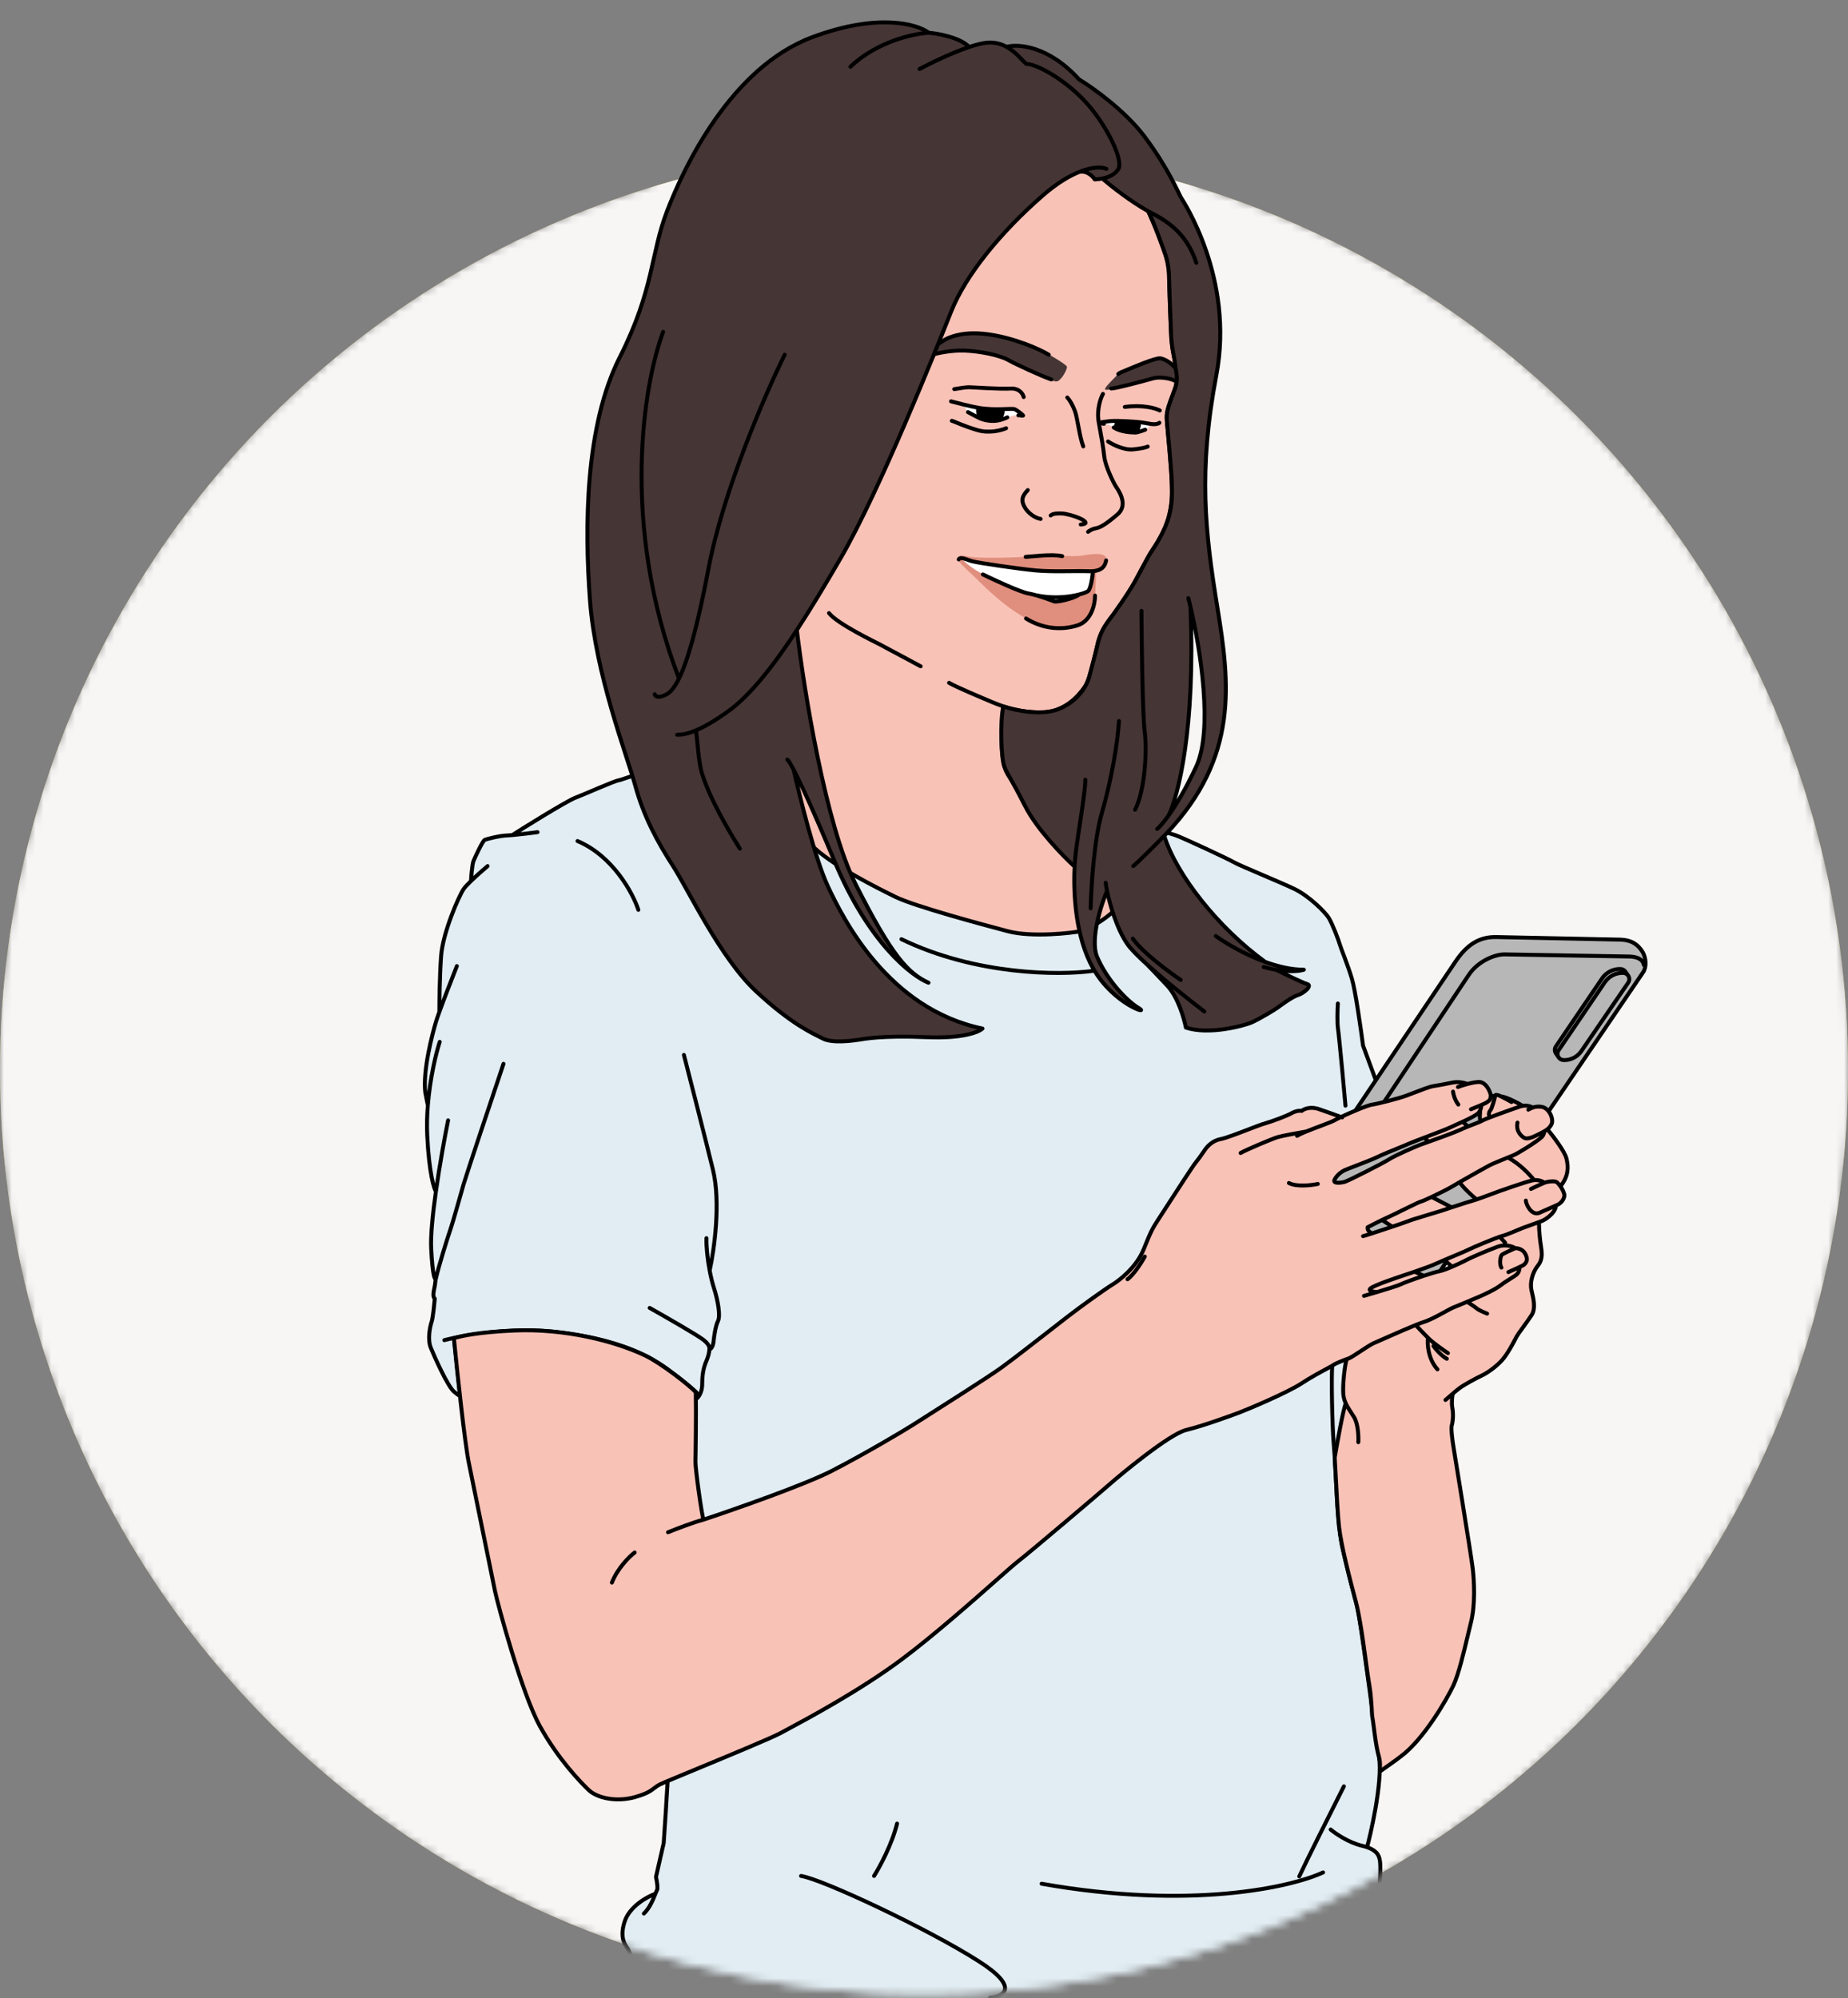 <svg width="234" height="253" viewBox="0 0 234 253" fill="none" xmlns="http://www.w3.org/2000/svg">
<rect x="0" y="0" width="234" height="253" fill="#808080" stroke="none"/>
<mask id="mask0_832_884" style="mask-type:alpha" maskUnits="userSpaceOnUse" x="0" y="0" width="234" height="253">
<path d="M234 135.5C234 200.117 181.617 252.5 117 252.5C52.383 252.5 0 200.117 0 135.5C0 82.891 34.722 38.392 82.5 23.67C86.5 7 102.5 0 117 0C133.5 0 147 7.5 151.5 23.67C199.278 38.392 234 82.891 234 135.5Z" fill="#F5CD39"/>
<path d="M234 135.5C234 200.117 181.617 252.5 117 252.5C52.383 252.5 0 200.117 0 135.5C0 82.891 34.722 38.392 82.5 23.67C86.5 7 102.5 0 117 0C133.5 0 147 7.5 151.5 23.67C199.278 38.392 234 82.891 234 135.5Z" fill="#F7F6F5"/>
</mask>
<g mask="url(#mask0_832_884)">
<circle cx="117" cy="135.5" r="117" fill="#F5CD39"/>
<circle cx="117" cy="135.5" r="117" fill="#F7F6F5"/>
<path d="M148.027 34.304C148.016 33.151 146.823 30.063 146.228 28.664L143.547 22.454C140.515 21.536 134.391 19.722 134.148 19.81C133.905 19.898 128.813 22.079 126.297 23.159L114.028 36.929L102.499 57.505L97.416 81.111L93.567 96.234L96.903 104.445C98.837 106.528 103.116 110.948 104.764 111.961C106.412 112.975 121.526 117.704 128.877 119.942L141.21 119.08L145.287 113.629L146.073 106.031C142.416 105.273 134.933 103.763 134.26 103.789C133.419 103.822 128.086 99.808 127.266 97.321C126.61 95.331 126.842 91.239 127.04 89.441C128.381 89.885 130.023 90.234 131.997 90.21C134.699 90.178 136.504 88.195 137.322 87.021C138.14 85.847 138.73 82.444 139.071 81.195C139.411 79.945 140.293 78.653 140.918 77.893C141.543 77.133 143.123 74.663 143.44 74.133C143.758 73.603 145.233 70.649 146.179 69.239C147.125 67.829 148.083 66.059 148.346 63.486C148.609 60.914 147.754 53.923 147.729 52.842C147.704 51.761 148.539 50.047 148.876 48.917C149.212 47.788 148.741 45.672 148.485 44.283C148.23 42.894 148.04 35.745 148.027 34.304Z" fill="#F9C2B7"/>
<path d="M120.173 86.468C121.175 87.04 124.136 88.276 125.676 88.926C126.091 89.101 126.545 89.278 127.04 89.441M116.579 84.371C114.946 83.498 111.61 81.713 111.327 81.56C110.973 81.369 106.008 78.988 104.971 77.634M127.04 89.441C128.381 89.885 130.023 90.234 131.997 90.21C134.699 90.178 136.504 88.195 137.322 87.021C138.14 85.847 138.73 82.444 139.071 81.195C139.411 79.945 140.293 78.653 140.918 77.893C141.543 77.133 143.123 74.663 143.44 74.133C143.758 73.603 145.233 70.649 146.179 69.239C147.125 67.829 148.083 66.059 148.346 63.486C148.609 60.914 147.754 53.923 147.729 52.842C147.704 51.761 148.539 50.047 148.876 48.917C149.212 47.788 148.741 45.672 148.485 44.283C148.23 42.894 148.04 35.745 148.027 34.304C148.016 33.151 146.823 30.063 146.228 28.664L143.547 22.454C140.515 21.536 134.391 19.722 134.148 19.81C133.905 19.898 128.813 22.079 126.297 23.159L114.028 36.929L102.499 57.505L97.416 81.111L93.567 96.234L96.903 104.445C98.837 106.528 103.116 110.948 104.764 111.961C106.412 112.975 121.526 117.704 128.877 119.942L141.21 119.08L145.287 113.629L146.073 106.031C142.416 105.273 134.933 103.763 134.26 103.789C133.419 103.822 128.086 99.808 127.266 97.321C126.61 95.331 126.842 91.239 127.04 89.441Z" stroke="black" stroke-width="0.5" stroke-linecap="round" stroke-linejoin="round"/>
<path d="M149.257 48.261L149.012 48.433C148.693 47.894 147.291 47.797 146.631 47.816L145.907 47.912L143.787 48.504C142.92 48.716 141.174 49.14 141.126 49.139C141.066 49.137 140.458 49.357 140.278 49.352C140.099 49.346 139.795 49.456 139.986 49.102C140.14 48.819 141.128 47.818 141.603 47.353C142.151 47.111 143.479 46.526 144.404 46.123C145.33 45.721 146.447 45.449 146.89 45.363C147.147 45.451 147.72 45.666 147.956 45.818C148.25 46.007 148.834 46.506 149.172 47.177C149.443 47.714 149.342 48.123 149.257 48.261Z" fill="#463535"/>
<path d="M118.794 43.616L118.274 44.86C118.921 44.661 120.669 44.289 122.491 44.396C124.312 44.502 125.995 44.929 126.609 45.129L127.557 45.52L128.325 45.904L130.688 47.061C131.399 47.344 132.857 47.924 133 47.976C133.178 48.042 133.23 48.284 133.77 48.301C134.309 48.319 135.201 46.727 135.091 46.423C134.98 46.119 132.859 44.91 132.741 44.846C132.623 44.783 130.969 43.949 129.069 43.287C127.17 42.626 125.141 42.26 123.102 42.194C121.471 42.142 120.002 42.775 119.471 43.098L118.794 43.616Z" fill="#463535"/>
<path d="M139.545 53.469C139.729 53.355 140.209 53.371 140.81 53.33C142.371 53.32 143.626 53.481 145.541 53.663C145.714 53.908 145.151 54.611 144.607 54.713L144.006 54.754C143.138 54.966 141.243 54.266 141.201 54.243C140.729 53.988 140.379 53.676 139.779 53.657C139.599 53.651 139.203 53.682 139.545 53.469Z" fill="white"/>
<path d="M127.955 51.775C126.152 51.837 124.589 51.907 122.148 51.288C122.127 51.947 122.953 52.394 123.543 52.713C124.841 53.415 125.864 53.318 126.529 53.169C128.646 52.698 128.052 52.498 128.949 52.587C129.131 52.533 129.556 52.667 129.431 52.543C128.617 51.736 128.496 51.756 127.955 51.775Z" fill="white"/>
<path d="M123.546 71.201C123.763 71.208 124.74 71.419 125.279 71.437C131.125 72.586 136.177 72.269 138.396 72.34C138.262 72.756 138.144 74.553 137.713 74.9C137.394 75.053 136.957 75.2 136.439 75.321C136.187 75.691 134.625 76.198 133.649 76.209C132.635 75.996 132.411 75.509 130.585 75.21C128.295 74.716 124.739 72.818 124.695 72.799C123.511 72.281 121.809 71.085 121.701 70.722C121.65 70.549 123.246 71.192 123.546 71.201Z" fill="white"/>
<path fill-rule="evenodd" clip-rule="evenodd" d="M138.561 76.547C138.019 78.451 136.835 79.793 133.603 79.509C130.159 79.206 126.645 76.283 123.659 73.306C123.307 72.954 122.964 72.636 122.655 72.349C122.004 71.744 121.505 71.281 121.394 70.952C121.303 70.669 121.395 70.171 122.491 70.447C123.86 70.791 129.51 70.553 129.872 70.505C129.896 70.501 129.929 70.497 129.972 70.491C130.575 70.407 132.962 70.076 134.021 70.278C135.154 70.495 136.537 70.42 136.899 70.371C136.935 70.366 136.997 70.356 137.081 70.341C137.838 70.208 140.316 69.772 140.062 70.954C139.836 72.003 139.178 72.286 138.878 72.296C138.781 72.503 138.758 73.208 138.732 74.04C138.705 74.872 138.674 75.831 138.561 76.547ZM137.963 74.607C138.054 74.411 138.375 73 138.396 72.34C137.457 72.31 135.542 72.26 135.396 72.303C135.251 72.347 132.815 72.32 131.615 72.302L128.624 71.965L123.369 71.135L121.943 70.669L121.759 70.783C123.274 72.213 124.922 73.226 130.023 75.132C130.932 75.303 132.32 75.744 133.147 76.007C133.324 76.064 133.476 76.112 133.591 76.147C134.422 76.26 136.127 75.689 136.377 75.397C137.588 75.076 137.918 74.704 137.963 74.607Z" fill="#E08E7D"/>
<path d="M143.79 54.747C142.923 54.959 141.361 54.33 141.319 54.307C141.207 54.063 141.226 53.464 141.352 53.288C141.951 53.307 143.509 53.417 144.226 53.501C144.276 53.802 144.139 54.338 144.013 54.514L143.79 54.747Z" fill="black"/>
<path d="M126.934 51.802C126.272 51.841 124.893 51.796 123.937 51.645C123.806 52.001 123.85 52.483 124.017 52.908C124.847 53.235 125.864 53.318 126.529 53.17C126.779 52.877 126.978 52.284 126.934 51.802Z" fill="black"/>
<path d="M140.703 49.194C141.243 49.211 144.816 48.246 145.967 47.923C147.118 47.6 148.843 48.076 148.953 48.38C149.063 48.683 149.744 48.045 149.002 46.88C148.259 45.716 147.129 45.379 146.889 45.372C146.18 45.349 143.734 46.41 142.64 46.855C142.046 47.096 141.687 47.245 141.603 47.362M133.117 48.049C131.89 47.629 128.57 46.101 127.674 45.592C126.554 44.956 123.989 44.453 122.07 44.391C120.535 44.341 118.86 44.687 118.214 44.867M132.798 44.917C131.601 44.178 128.366 42.77 125.078 42.327C122.15 41.932 120.568 42.602 120.02 42.824C119.582 43.002 118.592 43.678 118.241 44.027" stroke="black" stroke-width="0.5" stroke-linecap="round" stroke-linejoin="round"/>
<path d="M146.807 53.533C146.703 53.65 146.341 53.779 145.661 53.676C145.343 53.629 144.817 53.508 144.189 53.449M145.011 54.411C145.011 54.411 144.093 54.77 143.765 54.769M141.025 54.127C141.116 54.19 141.214 54.247 141.32 54.299M120.423 50.821C121.177 51.025 122.947 51.479 123.997 51.657C125.005 51.827 126.086 51.83 126.934 51.808M128.949 52.597C128.99 52.578 129.107 52.554 129.249 52.606C129.391 52.659 129.488 52.634 129.549 52.616C129.493 52.494 128.673 51.867 128.435 51.8C128.266 51.752 127.693 51.789 126.934 51.808M127.552 52.847C127.348 52.96 126.715 53.197 126.287 53.26M122.571 52.187C122.571 52.187 123.905 52.909 124.082 52.98M139.779 53.666C139.539 53.659 139.304 53.499 139.425 53.475C139.647 53.432 140.272 53.359 140.51 53.33C140.683 53.309 141.175 53.288 141.545 53.299M146.857 51.974C146.326 51.697 144.696 51.22 142.429 51.531M129.624 50.277C129.537 49.894 129.085 49.144 127.978 49.204C126.595 49.279 123.121 49.047 122.701 49.034C122.366 49.023 121.316 49.189 120.833 49.273M140.307 55.904C140.875 56.283 142.3 57.013 143.456 56.906C144.612 56.799 145.186 56.622 145.329 56.546M127.396 54.227C126.807 54.488 125.261 54.903 123.787 54.471C121.943 53.931 120.999 53.42 120.523 53.285M141.32 54.299C141.246 54.096 141.343 53.597 141.545 53.299M141.32 54.299C142.04 54.654 143.058 54.765 143.765 54.769M141.545 53.299C142.326 53.322 143.259 53.362 144.189 53.449M143.765 54.769C143.951 54.591 144.315 54.03 144.189 53.449M126.287 53.26C126.653 53.063 127.058 52.434 126.934 51.808M126.287 53.26C125.69 53.347 124.917 53.317 124.082 52.98M124.082 52.98C124.002 52.817 123.759 52.177 123.878 51.653" stroke="black" stroke-width="0.5" stroke-linecap="round" stroke-linejoin="round"/>
<path d="M139.661 49.881C139.363 50.411 138.84 51.871 139.125 53.465C139.481 55.457 139.686 56.544 139.825 57.809C139.964 59.074 141.036 61.21 141.322 61.639C141.608 62.069 142.929 63.912 141.51 65.127C140.09 66.341 139.355 66.798 138.751 66.898C138.269 66.979 137.9 67.231 137.776 67.347M136.846 66.417C137.208 66.368 137.749 66.326 137.281 65.951C136.671 65.462 134.97 65.036 134.49 65.02C134.01 65.005 133.351 64.984 133.041 65.274M131.767 65.713C130.991 65.568 130.182 64.953 129.772 64.268C129.26 63.411 129.399 62.815 130.144 62.059M137.165 56.523C136.666 55.246 136.441 52.922 136.109 52.047C135.833 51.318 135.492 50.707 135.144 50.335M140.061 70.963C139.914 71.798 139.423 72.245 138.396 72.322M121.397 70.841C121.59 70.427 122.356 70.871 123.13 71.076C123.904 71.281 129.101 72.049 131.196 72.237C133.291 72.425 136.057 72.274 137.856 72.332C138.053 72.338 138.233 72.334 138.396 72.322M124.457 72.74C125.954 73.469 129.199 74.97 130.202 75.146C130.299 75.163 130.399 75.183 130.5 75.205M136.558 75.351C135.883 75.81 133.827 76.284 133.471 76.152C133.142 76.031 131.705 75.465 130.5 75.205M138.656 75.419C138.664 76.44 138.229 78.623 136.434 79.189C134.19 79.897 131.861 79.522 129.919 78.319M134.496 70.423C133.184 70.14 130.929 70.452 129.871 70.514M138.396 72.322C138.333 73.049 138.12 74.573 137.774 74.85C137.343 75.197 134.009 76.208 130.5 75.205" stroke="black" stroke-width="0.5" stroke-linecap="round" stroke-linejoin="round"/>
<path d="M174.249 136.893L172.593 132.397C172.304 130.187 171.618 125.403 171.185 123.948C170.644 122.13 169.752 120 169.645 119.577C169.539 119.153 168.709 116.965 168.253 116.23C167.796 115.495 165.761 113.449 163.87 112.548C161.978 111.646 157.001 109.625 156.235 109.18C155.469 108.735 149.792 106.091 148.842 105.76C147.893 105.429 139.742 103.185 137.171 102.862C135.114 102.604 133.976 103.279 133.664 103.65C135.473 104.028 139.418 105.024 140.732 105.979C142.374 107.172 143.674 111.536 142.341 113.774C141.008 116.012 137.772 117.708 136.805 117.917C135.838 118.126 130.716 118.741 127.621 117.921C124.526 117.101 115.838 114.779 113.356 113.559C110.874 112.338 105.795 109.773 103.228 107.47C100.661 105.166 96.947 101.204 95.663 100.083C94.379 98.961 91.427 97.425 88.023 96.895C84.618 96.365 78.839 98.759 78.357 98.804C77.875 98.848 73.856 100.64 72.823 101.027C71.79 101.413 65.91 105.059 64.867 105.746C64.601 105.769 64.372 105.786 64.206 105.791C63.244 105.82 61.61 106.247 61.366 106.359C61.122 106.471 60.155 108.541 59.96 109.015C59.764 109.489 59.644 111.381 59.638 111.561C59.223 111.963 58.873 112.331 58.705 112.576C58.138 113.398 56.062 118.064 55.847 121.128C55.669 123.667 55.632 126.894 55.632 128.135C55.452 128.634 55.308 129.052 55.223 129.331C54.753 130.876 53.522 135.519 53.851 138.35L54.173 139.966C54.075 141.204 54.037 142.489 54.097 143.761C54.324 148.618 54.984 150.603 55.196 150.87C54.795 153.713 54.516 156.431 54.596 158.063C54.769 161.622 55.081 162.12 55.187 161.923C55.145 162.116 55.121 162.26 55.118 162.341C55.097 163.001 54.642 164.067 55.05 164.44C54.985 165.218 54.815 166.894 54.656 167.369C54.456 167.962 54.104 169.572 54.549 170.667C54.994 171.761 56.673 175.537 57.491 176.224C58.146 176.773 58.273 176.789 58.255 176.729L57.484 169.418C60.314 168.826 65.429 168.127 70.221 168.651C77.219 169.417 81.544 171.177 84.534 173.375C86.528 174.84 87.676 175.842 88.103 176.242L87.951 177.267C87.206 181.724 85.771 191.242 85.981 193.65C86.192 196.058 84.645 225.141 84.039 233.385L83.06 237.675C83.165 238.139 83.338 239.125 83.186 239.36C83.139 239.432 83.076 239.59 82.992 239.801C81.96 240.159 79.723 241.4 79.097 243.31C78.298 245.745 79.472 246.563 79.58 246.927C79.661 247.197 80.774 249.357 81.457 250.649C81.342 250.946 81.08 251.79 80.952 252.794C80.791 254.049 80.211 255.291 80.006 256.065C79.801 256.838 81.043 257.419 82.12 257.513C83.197 257.608 88.068 257.345 92.076 255.914C95.282 254.769 98.541 253.985 99.769 253.737C100.155 253.792 100.536 253.852 100.904 253.918C103.768 254.43 107.613 259.056 111.747 259.31C115.88 259.563 119.165 260.089 119.762 260.169C120.36 260.248 124.911 260.575 127.877 259.83C130.842 259.086 147.723 256.809 150.069 256.645C153.068 256.434 155.302 254.297 158.328 254.399C158.814 256.091 160.712 255.438 162.483 257.08C164.426 258.88 166.465 257.709 168.964 257.789C170.463 257.838 170.683 256.179 170.604 255.686C171.395 254.964 172.645 253.824 172.823 253.657C173.07 253.425 173.677 251.344 173.693 250.864C173.708 250.384 173.763 248.705 172.794 247.113C172.018 245.84 170.674 244.47 170.11 243.951C170.177 243.914 170.246 243.881 170.318 243.852C171.716 243.297 173.662 242.52 174.26 240.738C174.857 238.957 174.83 236.075 174.726 235.591C174.634 235.164 174.552 234.41 173.1 233.904C173.438 232.719 175.13 225.687 174.61 222.453C173.96 218.41 172.291 205.018 171.807 203.262C171.324 201.506 170.152 196.906 169.894 195.577C169.637 194.248 169.366 191.478 169.26 189.194C169.182 187.527 169.103 185.924 168.998 184.383L172.982 176.168C173.687 168.568 175.114 153.248 175.177 152.769C175.241 152.291 174.585 141.986 174.249 136.893Z" fill="#E1EDF3"/>
<path d="M64.867 105.746C65.91 105.059 71.79 101.413 72.823 101.027C73.856 100.64 77.875 98.848 78.357 98.804C78.839 98.759 84.618 96.365 88.023 96.895C91.427 97.425 94.379 98.961 95.663 100.083C96.947 101.204 100.661 105.166 103.228 107.47C105.795 109.773 110.874 112.338 113.356 113.559C115.838 114.779 124.526 117.101 127.621 117.921C130.716 118.741 135.838 118.126 136.805 117.917C137.772 117.708 141.008 116.012 142.341 113.774C143.674 111.536 142.374 107.172 140.732 105.979C139.418 105.024 135.473 104.028 133.664 103.65C133.976 103.279 135.114 102.604 137.171 102.862C139.742 103.185 147.893 105.429 148.842 105.76C149.792 106.091 155.469 108.735 156.235 109.18C157.001 109.625 161.978 111.646 163.87 112.548C165.761 113.449 167.796 115.495 168.253 116.23C168.709 116.965 169.539 119.153 169.645 119.577C169.752 120 170.644 122.13 171.185 123.948C171.618 125.403 172.304 130.187 172.593 132.397L174.249 136.893C174.585 141.986 175.241 152.291 175.177 152.769C175.114 153.248 173.687 168.568 172.982 176.168L168.998 184.383M64.867 105.746C65.837 105.66 67.304 105.476 68.061 105.375M64.867 105.746C64.601 105.769 64.372 105.786 64.206 105.791C63.244 105.82 61.61 106.247 61.366 106.359C61.122 106.471 60.155 108.541 59.96 109.015C59.764 109.489 59.644 111.381 59.638 111.561M59.638 111.561C60.337 110.882 61.223 110.108 61.739 109.673M59.638 111.561C59.223 111.963 58.873 112.331 58.705 112.576C58.138 113.398 56.062 118.064 55.847 121.128C55.67 123.667 55.632 126.894 55.632 128.135M55.632 128.135C56.249 126.421 57.293 123.74 57.849 122.333M55.632 128.135C55.452 128.634 55.308 129.052 55.223 129.331C54.753 130.876 53.522 135.519 53.851 138.35L54.173 139.966M55.679 131.927C55.22 133.345 54.452 136.471 54.173 139.966M55.196 150.87C54.984 150.603 54.324 148.618 54.097 143.761C54.037 142.489 54.075 141.204 54.173 139.966M55.196 150.87C55.669 147.514 56.313 143.985 56.739 141.865M55.196 150.87C54.795 153.713 54.516 156.431 54.596 158.063C54.769 161.622 55.081 162.12 55.187 161.923M55.187 161.923C55.486 160.552 56.664 156.729 57.012 155.74C57.408 154.612 58.227 151.577 58.699 149.972C59.076 148.687 62.225 139.261 63.753 134.708M55.187 161.923C55.145 162.116 55.121 162.26 55.118 162.341C55.097 163.001 54.642 164.067 55.05 164.44C54.985 165.218 54.815 166.894 54.656 167.369C54.456 167.962 54.104 169.572 54.549 170.667C54.994 171.761 56.673 175.537 57.491 176.224C58.146 176.773 58.273 176.789 58.255 176.729L57.484 169.418M56.261 169.701C56.596 169.614 57.008 169.517 57.484 169.418M88.274 176.548C88.276 176.488 88.317 176.442 88.103 176.242M88.103 176.242C87.676 175.842 86.528 174.84 84.534 173.375C81.544 171.177 77.219 169.417 70.221 168.651C65.429 168.127 60.314 168.826 57.484 169.418M88.103 176.242L87.951 177.267M87.951 177.267C88.275 177.137 88.922 176.542 88.918 175.197C88.912 173.516 89.299 172.688 89.494 172.214C89.657 171.819 89.826 171.256 89.813 170.904M87.951 177.267C87.206 181.724 85.771 191.242 85.981 193.65C86.192 196.058 84.645 225.141 84.039 233.385L83.06 237.675C83.165 238.139 83.338 239.125 83.186 239.36C83.139 239.432 83.076 239.59 82.992 239.801M82.264 165.618C84.229 166.722 88.347 169.08 89.096 169.68C90.032 170.431 89.812 170.844 89.813 170.904M89.813 170.904C90.019 170.842 90.281 170.523 90.349 169.901C90.434 169.123 90.593 167.928 90.914 167.278C91.235 166.628 90.935 164.758 90.39 163.059C90.194 162.45 90.011 161.688 89.86 160.883M89.452 156.786C89.417 157.863 89.588 159.441 89.86 160.883M89.86 160.883C90.421 158.359 91.29 152.272 90.272 148.109C89.254 143.947 87.399 136.692 86.599 133.585M80.829 115.211C80.142 113.108 77.64 108.421 73.127 106.498M81.53 242.308C82.278 241.607 82.732 240.452 82.992 239.801M82.992 239.801C81.96 240.159 79.723 241.4 79.097 243.31C78.298 245.745 79.472 246.563 79.58 246.927C79.661 247.197 80.774 249.357 81.457 250.649M163.451 252.034C164.78 252.115 166.093 251.93 167.06 251.79M163.451 252.034C164.082 252.315 165.735 253.056 167.296 253.779C168.858 254.502 167.742 254.234 166.989 254.009M163.451 252.034C161.506 251.916 160.814 254.483 158.328 254.399M168.325 251.651C168.062 251.643 167.619 251.709 167.06 251.79M158.328 254.399C158.814 256.091 160.712 255.438 162.483 257.08C164.426 258.88 166.465 257.709 168.964 257.789C170.463 257.838 170.683 256.179 170.604 255.686M158.328 254.399C155.302 254.297 153.068 256.434 150.069 256.645C147.723 256.809 130.842 259.086 127.877 259.83C124.911 260.575 120.36 260.248 119.762 260.169C119.165 260.089 115.88 259.563 111.747 259.31C107.613 259.056 103.768 254.43 100.904 253.918C100.536 253.852 100.155 253.792 99.769 253.737M170.349 255.918C170.426 255.848 170.512 255.77 170.604 255.686M170.11 243.951C170.674 244.47 172.018 245.84 172.794 247.113C173.763 248.705 173.708 250.384 173.693 250.864C173.677 251.344 173.07 253.425 172.823 253.657C172.645 253.824 171.395 254.964 170.604 255.686M170.11 243.951C169.148 244.492 168.789 245.89 168.73 246.562M170.11 243.951C170.177 243.914 170.246 243.881 170.318 243.852C171.716 243.297 173.662 242.52 174.26 240.738C174.857 238.957 174.83 236.075 174.726 235.591C174.634 235.164 174.552 234.41 173.1 233.904M168.49 231.668C169.113 232.188 170.777 233.327 172.445 233.717C172.69 233.774 172.907 233.837 173.1 233.904M173.1 233.904C173.438 232.719 175.13 225.687 174.61 222.453C173.96 218.41 172.291 205.018 171.807 203.262C171.324 201.506 170.152 196.906 169.894 195.577C169.637 194.248 169.366 191.478 169.26 189.194C169.182 187.527 169.103 185.924 168.998 184.383M168.703 172.969C168.55 173.985 168.695 180.652 168.869 182.699C168.916 183.252 168.959 183.813 168.998 184.383M169.404 127.072C169.36 127.811 169.302 129.482 169.421 130.254C169.57 131.22 170.371 139.889 170.367 140.009M138.323 122.948C134.203 123.516 123.599 123.506 114.143 118.927M170.167 226.2C168.628 229.252 165.343 235.804 164.517 237.603M167.534 237.1C163.512 238.971 150.753 241.876 131.893 238.531M167.06 251.79C167.96 252.439 169.556 254.056 168.747 255.326M99.769 253.737C97.152 253.365 94.273 253.247 93.118 253.366C92.058 253.476 90.086 253.089 89.232 252.881C89.091 252.936 88.759 253.046 88.567 253.04C88.327 253.032 85.259 253.233 84.18 253.198C83.101 253.163 82.236 252.055 81.952 251.566C81.879 251.44 81.694 251.096 81.457 250.649M99.769 253.737C98.541 253.985 95.282 254.769 92.076 255.914C88.068 257.345 83.197 257.608 82.12 257.513C81.043 257.419 79.801 256.838 80.006 256.065C80.211 255.291 80.791 254.049 80.952 252.794C81.08 251.79 81.342 250.946 81.457 250.649M110.676 237.546C111.372 236.448 112.929 233.585 113.591 230.917M125.365 252.966C127.07 252.821 129.175 251.697 123.953 248.359C117.425 244.186 104.061 237.933 101.432 237.548" stroke="black" stroke-width="0.5" stroke-linecap="round" stroke-linejoin="round"/>
<path d="M120.428 39.476C122.258 34.853 126.695 29.414 132.007 24.784C133.819 23.203 135.389 22.278 136.666 21.768C137.632 21.572 138.369 22.318 138.616 22.716C138.889 22.705 139.226 22.677 139.58 22.609C140.317 22.466 141.13 22.146 141.599 21.431C142.293 20.373 140.27 16.106 137.723 13.203C135.175 10.3 131.463 8.139 129.964 8.091C129.475 7.728 128.687 6.612 127.453 5.933C126.765 5.554 125.939 5.311 124.949 5.408C124.338 5.467 123.563 5.669 122.721 5.952C121.607 4.764 118.843 4.25 117.606 4.15C116.161 3.043 111.193 1.602 102.882 4.696C92.493 8.562 86.561 21.276 84.464 26.731C82.367 32.186 82.823 36.642 78.463 45.265C74.104 53.888 73.993 66.61 74.709 76.057C75.424 85.504 79.363 95.535 80.436 99.472C81.51 103.408 83.266 106.646 85.21 109.65C87.154 112.654 91.196 121.308 95.742 125.536C100.287 129.765 102.953 130.871 104.193 131.511C105.433 132.152 108.086 131.757 108.75 131.658C109.413 131.56 111.649 131.092 117.344 131.335C121.9 131.53 123.948 130.688 124.402 130.243C112.477 127.757 106.781 116.409 104.816 112.203C103.244 108.839 101.283 100.985 100.499 97.478C101.358 99.116 102.963 102.558 105.696 109.11C109.959 119.332 115.386 123.589 117.566 124.44C114.965 123.215 112.99 121.171 108.307 111.896C104.561 104.476 101.809 87.396 100.901 79.783C102.734 76.984 104.589 73.874 106.456 70.659C111.35 62.233 118.598 44.099 120.428 39.476Z" fill="#463535"/>
<path fill-rule="evenodd" clip-rule="evenodd" d="M137.723 13.203C135.175 10.3 131.463 8.139 129.964 8.091C129.475 7.728 128.687 6.612 127.453 5.933C128.906 5.531 132.775 5.792 136.624 10.046C138.37 11.103 142.474 14.028 144.914 17.277C147.964 21.337 149.299 24.621 149.527 24.989C149.756 25.356 156.34 35.233 154.024 47.463C151.709 59.694 152.601 67.406 154.154 76.94C155.707 86.474 156.904 95.876 147.647 105.602C147.576 105.675 147.499 105.753 147.419 105.835C148.979 110.807 154.25 117.484 160.209 121.806C161.817 122.389 163.517 122.796 165.099 122.792C164.64 122.95 163.41 123.114 161.617 122.813C162.681 123.343 164.95 124.444 165.521 124.606C166.235 124.81 165.063 125.792 164.335 126.009C163.608 126.225 162.072 127.375 161.763 127.606L161.763 127.606C161.455 127.837 159.374 129.09 158.461 129.481C157.548 129.871 153.066 131.107 150.157 130.113C149.935 128.946 149.153 126.251 147.807 124.815C146.461 123.379 145.543 122.429 145.252 122.14C144.118 121.11 143.195 120.184 142.755 119.55C141.414 117.621 140.539 114.576 140.176 112.804C139.506 114.343 137.985 118.928 138.921 121.167C140.091 123.966 142.584 126.688 144.174 127.639C145.764 128.591 141.006 127.237 138.395 122.591C136.216 118.715 135.885 113.269 136.068 109.73C134.604 108.402 131.303 105.015 129.812 102.085C127.95 98.424 127.542 98.05 127.155 97.017C126.768 95.984 126.613 91.478 127.039 89.451C128.404 89.915 131.682 90.645 133.869 89.851C136.602 88.859 137.695 86.613 137.902 85.779C138.109 84.946 138.857 82.209 138.929 81.851C139 81.493 139.287 80.062 140.165 78.889C141.043 77.717 142.803 75.253 143.695 73.661C144.587 72.069 145.295 70.591 145.736 69.945C146.177 69.299 147.566 67.183 148.047 65.278C148.529 63.373 148.395 61.928 148.37 60.846C148.345 59.765 147.811 53.986 147.767 53.504C147.722 53.022 147.684 52.361 147.951 51.529C148.218 50.697 148.676 49.511 148.807 49.156C148.939 48.8 149.08 48.144 148.984 47.42C148.887 46.697 148.691 45.31 148.587 44.827C148.483 44.343 148.336 43.318 148.297 42.656C148.258 41.995 148.007 34.904 148.013 34.724C148.018 34.544 147.883 33.159 147.608 32.37C147.334 31.581 146.068 28.032 145.389 26.75C143.109 25.485 140.609 23.501 139.58 22.609C140.317 22.466 141.13 22.146 141.599 21.431C142.293 20.373 140.27 16.106 137.723 13.203ZM147.967 103.271C148.886 101.989 150.109 99.979 151.463 97.081C153.629 92.445 152.018 82.267 150.738 76.829C151.397 92.217 149.165 100.869 147.967 103.271Z" fill="#463535"/>
<path d="M140.1 21.383C139.568 21.148 138.382 21.082 136.666 21.768M85.746 93.04C85.929 93.01 86.594 93.127 88.104 92.493M100.901 79.783C102.734 76.984 104.589 73.874 106.456 70.659C111.35 62.233 118.598 44.099 120.428 39.476C122.258 34.853 126.695 29.414 132.007 24.784C133.819 23.203 135.389 22.278 136.666 21.768M100.901 79.783C97.93 84.321 95.017 88.042 92.204 90.067C90.417 91.355 89.083 92.082 88.104 92.493M100.901 79.783C101.809 87.396 104.561 104.476 108.307 111.896C112.99 121.171 114.965 123.215 117.566 124.44C115.386 123.589 109.959 119.332 105.696 109.11C102.963 102.558 101.358 99.116 100.499 97.478M99.69 96.191C99.771 96.208 100.018 96.561 100.499 97.478M100.499 97.478C101.283 100.985 103.244 108.839 104.816 112.203C106.781 116.409 112.477 127.757 124.402 130.243C123.948 130.688 121.9 131.53 117.344 131.335C111.649 131.092 109.413 131.56 108.75 131.658C108.086 131.757 105.433 132.152 104.193 131.511C102.953 130.871 100.287 129.765 95.742 125.536C91.196 121.308 87.154 112.654 85.21 109.65C83.266 106.646 81.51 103.408 80.436 99.472C79.363 95.535 75.424 85.504 74.709 76.057C73.993 66.61 74.104 53.888 78.463 45.265C82.823 36.642 82.367 32.186 84.464 26.731C86.561 21.276 92.493 8.562 102.882 4.696C111.193 1.602 116.161 3.043 117.606 4.15M117.606 4.15C118.843 4.25 121.607 4.764 122.721 5.952M117.606 4.15C115.702 4.249 111.052 5.247 107.683 8.452M122.721 5.952C120.506 6.695 117.824 7.997 116.438 8.735M122.721 5.952C123.563 5.669 124.338 5.467 124.949 5.408C125.939 5.311 126.765 5.554 127.453 5.933M127.453 5.933C128.687 6.612 129.475 7.728 129.964 8.091C131.463 8.139 135.175 10.3 137.723 13.203C140.27 16.106 142.293 20.373 141.599 21.431C141.13 22.146 140.317 22.466 139.58 22.609M127.453 5.933C128.906 5.531 132.775 5.792 136.624 10.046C138.37 11.103 142.474 14.028 144.914 17.277C147.964 21.337 149.299 24.621 149.527 24.989C149.756 25.356 156.34 35.233 154.024 47.463C151.709 59.694 152.601 67.406 154.154 76.94C155.707 86.474 156.904 95.876 147.647 105.602C147.576 105.675 147.499 105.753 147.419 105.835M143.494 109.67C144.093 109.194 146.232 107.046 147.419 105.835M147.419 105.835C148.979 110.807 154.25 117.484 160.209 121.806M160.209 121.806C157.571 120.849 155.179 119.416 153.952 118.531M160.209 121.806C161.817 122.389 163.517 122.796 165.099 122.792C164.64 122.95 163.41 123.114 161.617 122.813M160.008 122.448C160.585 122.612 161.122 122.73 161.617 122.813M161.617 122.813C162.681 123.343 164.95 124.444 165.521 124.606C166.235 124.81 165.063 125.792 164.335 126.009C163.608 126.225 162.072 127.375 161.763 127.606M161.763 127.606C161.455 127.837 159.374 129.09 158.461 129.481C157.548 129.871 153.066 131.107 150.157 130.113C149.935 128.946 149.153 126.251 147.807 124.815C146.461 123.379 145.543 122.429 145.252 122.14M161.763 127.606L161.763 127.606M161.763 127.606L161.763 127.606M145.252 122.14C147.544 124.218 150.701 126.718 152.503 128.088M145.252 122.14C144.118 121.11 143.195 120.184 142.755 119.55C141.414 117.621 140.539 114.576 140.176 112.804M140.004 111.778C140.031 112.024 140.089 112.377 140.176 112.804M140.176 112.804C139.506 114.343 137.985 118.928 138.921 121.167C140.091 123.966 142.584 126.688 144.174 127.639C145.764 128.591 141.006 127.237 138.395 122.591C136.216 118.715 135.885 113.269 136.068 109.73M137.424 98.729C137.434 100.29 136.631 104.706 136.228 107.875C136.162 108.4 136.105 109.027 136.068 109.73M138.099 115.018C138.163 112.399 138.535 106.328 139.507 102.998C140.722 98.836 141.538 94 141.685 91.304M150.471 75.74C150.557 76.077 150.647 76.441 150.738 76.829M146.527 104.966C146.809 104.733 147.31 104.188 147.967 103.271M147.967 103.271C148.886 101.989 150.109 99.979 151.463 97.081C153.629 92.445 152.018 82.267 150.738 76.829M147.967 103.271C149.165 100.869 151.397 92.217 150.738 76.829M144.536 77.35C144.56 81.592 144.674 90.584 144.944 92.609C145.283 95.141 144.938 100.232 143.724 102.534M149.511 124.09C147.984 123.06 144.63 120.571 143.437 118.852M136.068 109.73C134.604 108.402 131.303 105.015 129.812 102.085C127.95 98.424 127.542 98.05 127.155 97.017C126.768 95.984 126.613 91.478 127.039 89.451C128.404 89.915 131.682 90.645 133.869 89.851C136.602 88.859 137.695 86.613 137.902 85.779C138.109 84.946 138.857 82.209 138.929 81.851C139 81.493 139.287 80.062 140.165 78.889C141.043 77.717 142.803 75.253 143.695 73.661C144.587 72.069 145.295 70.591 145.736 69.945C146.177 69.299 147.566 67.183 148.047 65.278C148.529 63.373 148.395 61.928 148.37 60.846C148.345 59.765 147.811 53.986 147.767 53.504C147.722 53.022 147.684 52.361 147.951 51.529C148.218 50.697 148.676 49.511 148.807 49.156C148.939 48.8 149.08 48.144 148.984 47.42C148.887 46.697 148.691 45.31 148.587 44.827C148.483 44.343 148.336 43.318 148.297 42.656C148.258 41.995 148.007 34.904 148.013 34.724C148.018 34.544 147.883 33.159 147.608 32.37C147.334 31.581 146.068 28.032 145.389 26.75M145.389 26.75C143.109 25.485 140.609 23.501 139.58 22.609M145.389 26.75C145.567 26.849 145.745 26.944 145.92 27.033C148.931 28.571 150.55 30.484 151.481 33.275M139.58 22.609C139.226 22.677 138.889 22.705 138.616 22.716C138.369 22.318 137.632 21.572 136.666 21.768M99.363 44.919C96.924 49.843 91.581 62.135 89.728 71.92C88.255 79.7 87.023 83.796 85.975 85.921M82.91 87.907C82.942 88.148 83.275 88.495 84.349 87.953C84.838 87.707 85.376 87.136 85.975 85.921M83.97 42.022C81.52 48.516 78.49 66.388 85.975 85.921M88.104 92.493C88.314 93.423 88.411 96.392 88.889 97.944C89.486 99.884 90.887 102.99 93.684 107.462" stroke="black" stroke-width="0.5" stroke-linecap="round" stroke-linejoin="round"/>
<path d="M182.168 161.218L208.069 123.098C208.51 122.449 208.44 121.266 207.972 120.514C207.401 119.595 206.579 119.028 205.2 118.983L189.544 118.658C187.265 118.585 185.701 119.675 184.281 121.79L171.418 140.943L167.638 148.324L168.522 158.137L180.041 162.05L182.168 161.218Z" fill="#B7B7B7"/>
<path d="M208.157 122.2C208.003 121.415 207.231 121.15 206.331 121.121L190.553 120.852C189.475 120.817 187.22 121.585 185.967 123.465L174.613 140.506M206.135 123.496C206.081 123.428 206.016 123.368 205.942 123.32C205.828 123.247 205.691 123.201 205.539 123.196C204.609 123.166 203.728 123.615 203.205 124.385L197.358 132.994C197.224 133.192 197.193 133.417 197.241 133.621C197.266 133.728 197.313 133.829 197.378 133.918M206.135 123.496C206.336 123.752 206.378 124.127 206.167 124.435L200.234 133.101C199.729 133.838 198.884 134.266 197.991 134.237C197.729 134.229 197.514 134.101 197.378 133.918M206.135 123.496L205.755 122.963C205.62 122.813 205.426 122.712 205.195 122.705C204.265 122.675 203.384 123.123 202.861 123.893L197.014 132.503C196.84 132.76 196.839 133.062 196.959 133.304L197.378 133.918M208.069 123.098L182.168 161.218L180.041 162.05L168.522 158.137L167.638 148.324L171.418 140.943L184.281 121.79C185.701 119.675 187.265 118.585 189.544 118.658L205.2 118.983C206.579 119.028 207.401 119.595 207.972 120.514C208.44 121.266 208.51 122.449 208.069 123.098Z" stroke="black" stroke-width="0.5" stroke-linecap="round" stroke-linejoin="round"/>
<path fill-rule="evenodd" clip-rule="evenodd" d="M88.102 176.302C88.157 178.925 88.081 184.402 88.059 185.073C88.032 185.913 88.86 191.882 89.082 192.43C93.087 191.098 101.951 187.995 105.369 186.232C109.642 184.029 114.599 181.068 115.58 180.439C115.74 180.337 116.095 180.111 116.586 179.8C119.106 178.201 125.204 174.332 126.799 173.178C128.273 172.111 131.374 169.693 133.527 168.014L133.529 168.013L133.53 168.012L133.532 168.011C134.159 167.522 134.706 167.095 135.109 166.783C136.894 165.4 140.027 163.16 140.884 162.648C141.741 162.135 143.896 160.464 144.809 158.212C145.722 155.961 145.852 155.665 146.736 154.313C146.953 153.981 147.319 153.415 147.754 152.742L147.756 152.738L147.757 152.737C149.093 150.669 151.077 147.597 151.407 147.201C151.736 146.804 152.104 146.273 152.373 145.884C152.461 145.757 152.538 145.645 152.6 145.558C152.852 145.206 153.477 144.446 154.564 144.241C155.204 144.12 156.691 143.548 158.004 143.043C158.92 142.691 159.752 142.371 160.15 142.261C161.119 141.992 163.003 141.272 163.492 140.988C163.982 140.703 164.525 140.601 164.823 140.671C165.091 140.439 165.899 140.069 166.992 140.44C167.993 140.781 169.202 141.218 169.808 141.441C171.034 140.859 173.167 139.953 173.733 139.878C174.456 139.781 177.12 139.087 178.031 138.756C178.289 138.662 178.625 138.533 178.987 138.393C179.907 138.038 180.999 137.617 181.431 137.545C182.035 137.444 182.94 137.293 183.907 137.085C184.672 136.919 185.488 137.131 185.811 137.262C186.389 137.107 187.03 136.975 187.391 137.017C188.108 137.1 188.561 137.955 188.723 138.501C188.756 138.61 188.765 138.719 188.755 138.824C188.758 138.794 189.13 138.769 189.315 138.76C189.321 138.58 189.559 138.648 189.797 138.715C189.838 138.73 189.923 138.769 190.034 138.823C190.734 138.888 192.207 139.665 192.816 140.031C193.42 139.934 193.889 140.124 194.069 140.253C194.517 140.084 195.25 140.066 195.628 140.303C196.334 140.746 196.606 141.636 196.53 142.114C196.481 142.423 196.273 142.732 195.937 142.995C196.657 143.859 198.151 145.816 198.362 146.735C198.625 147.884 198.59 148.963 197.589 150.221C197.761 150.467 197.931 150.772 198.041 151.106C198.259 151.773 197.58 152.352 197.397 152.466C197.358 152.49 197.223 152.554 197.03 152.643C196.929 153.716 195.529 154.507 195.226 154.617C195.161 154.641 195.03 154.687 194.862 154.748C194.869 155.161 194.911 156.216 195.025 157.132C195.048 157.314 195.076 157.493 195.103 157.67C195.245 158.603 195.376 159.457 194.745 160.244C193.994 161.18 193.712 162.492 193.923 163.399C193.938 163.464 193.954 163.532 193.97 163.601C194.183 164.495 194.47 165.702 193.942 166.521C193.652 166.97 193.217 167.571 192.835 168.099C192.467 168.607 192.148 169.047 192.054 169.221C192.03 169.266 191.994 169.336 191.948 169.424C191.634 170.028 190.86 171.518 190.155 172.281C189.346 173.155 188.242 173.9 187.632 174.18C187.023 174.461 185.435 175.31 184.82 175.77C184.538 175.981 184.242 176.23 183.957 176.476C183.886 176.809 183.775 177.633 183.899 178.262C184.054 179.047 183.959 180.124 183.828 180.48C183.696 180.836 183.94 182.585 183.99 182.887C184.04 183.188 186.296 197.007 186.483 198.634C186.671 200.26 186.816 203.206 186.265 205.409C186.15 205.869 186.021 206.41 185.883 206.993C185.359 209.205 184.687 212.037 184.025 213.441C183.187 215.214 180.262 220.282 177.373 222.41C176.812 222.865 175.365 223.863 174.715 224.327C174.73 223.852 174.805 223.123 174.606 222.453C174.154 220.938 173.953 218.382 173.768 217.424C173.687 217.007 173.699 215.22 173.397 213.409C173.385 213.337 173.372 213.258 173.358 213.174L173.329 213.003C172.976 210.876 172.398 205.556 171.699 202.899L171.65 202.712C170.903 199.87 169.821 195.76 169.549 193.285C169.393 191.875 169.257 189.292 169.136 186.979L169.136 186.977C169.09 186.109 169.046 185.28 169.004 184.564C169.343 182.561 170.097 178.397 170.408 177.713C170.238 177.344 170.124 176.958 170.09 176.496C170.007 175.352 170.27 172.786 170.532 172.101C169.979 172.301 169.091 172.655 168.827 172.853C168.717 172.935 168.407 173.102 167.97 173.337C167.18 173.762 165.975 174.41 164.79 175.184C162.951 176.385 157.9 178.503 156.867 178.89C155.834 179.277 152.372 180.546 150.194 181.076C148.016 181.606 141.662 186.923 140.55 187.907C139.437 188.892 130.242 196.699 128.95 197.677C128.546 197.983 127.526 198.884 126.136 200.111C123.076 202.813 118.221 207.099 114.203 210.107C108.938 214.047 102.125 217.693 99.53 219.082C99.245 219.234 99.01 219.36 98.835 219.455C97.714 220.065 92.339 222.289 88.278 223.971C85.917 224.948 84.001 225.741 83.619 225.927C83.271 226.098 83.051 226.265 82.826 226.438C82.381 226.778 81.913 227.135 80.385 227.564C78.084 228.21 75.638 227.711 74.532 226.655C73.426 225.598 70.638 222.687 68.37 218.592C66.101 214.497 63.043 203.234 62.679 201.482C62.504 200.637 61.872 197.536 61.195 194.21L61.185 194.16L61.18 194.136L61.179 194.132L61.175 194.114L61.168 194.077L61.167 194.072L61.16 194.039C60.441 190.51 59.679 186.769 59.362 185.228C58.864 182.811 57.906 173.927 57.471 169.432C57.495 169.426 57.522 169.419 57.55 169.412C57.581 169.404 57.615 169.396 57.652 169.387L57.653 169.387C58.462 169.185 60.474 168.682 65.125 168.478C71.436 168.201 77.808 169.788 81.709 171.654C83.66 172.587 87.35 175.438 88.102 176.302ZM175.911 146.791C176.708 146.276 179.325 145.16 179.75 144.994C179.859 144.951 180.171 144.84 180.595 144.69C180.693 144.655 180.796 144.618 180.904 144.58C180.749 144.435 180.415 144.129 180.32 144.067C179.412 144.413 178.618 144.718 178.375 144.829C178.137 144.939 177.62 145.15 177.024 145.393C176.096 145.771 174.977 146.228 174.419 146.503C173.851 146.782 172.582 147.271 171.585 147.655C170.976 147.889 170.469 148.085 170.284 148.17C169.796 148.394 169.241 148.857 168.984 149.388C168.727 149.92 169.812 149.775 170.235 149.669C170.659 149.563 175.114 147.305 175.911 146.791ZM185.2 142.048C186.087 141.641 187.045 141.166 187.267 140.855C187.341 140.751 187.397 140.652 187.439 140.56C187.388 140.958 187.328 141.805 187.494 142.002C187.286 142.097 186.993 142.211 186.648 142.344C186.415 142.434 186.158 142.533 185.889 142.642L185.2 142.048ZM186.607 151.998C186.696 151.974 186.821 151.935 186.971 151.885C186.445 151.451 185.278 150.403 184.821 149.691C184.41 149.927 184.077 150.121 183.903 150.23C183.466 150.501 182.253 151.109 181.279 151.567L183.817 152.884C184.87 152.538 186.221 152.1 186.607 151.998ZM182.236 160.98C181.834 161.061 181.089 161.287 180.297 161.549L179.113 161.033C180.096 160.696 181.24 160.287 181.847 160.008C182.126 159.879 182.487 159.722 182.882 159.554L183.875 160.4C183.258 160.664 182.641 160.899 182.236 160.98ZM173.172 155.406C173.11 155.836 173.53 156.098 173.747 156.175C174.477 155.939 175.438 155.621 176.295 155.333L175.002 154.479C174.373 154.786 173.602 155.182 173.172 155.406Z" fill="#F9C2B7"/>
<path d="M89.082 192.43C88.86 191.882 88.032 185.913 88.059 185.073C88.081 184.402 88.157 178.925 88.102 176.302C87.35 175.438 83.66 172.587 81.709 171.654C77.808 169.788 71.436 168.201 65.125 168.478C60.474 168.682 58.462 169.185 57.653 169.387L57.652 169.387C57.615 169.396 57.581 169.404 57.55 169.412C57.522 169.419 57.495 169.426 57.471 169.432C57.906 173.927 58.864 182.811 59.362 185.228C59.679 186.769 60.441 190.51 61.16 194.039M89.082 192.43C87.775 192.772 85.542 193.636 84.589 194.025M89.082 192.43C93.087 191.098 101.951 187.995 105.369 186.232C109.642 184.029 114.599 181.068 115.58 180.439C115.74 180.337 116.095 180.111 116.586 179.8C119.106 178.201 125.204 174.332 126.799 173.178C128.273 172.111 131.374 169.693 133.527 168.014L133.529 168.013L133.53 168.012L133.532 168.011C134.159 167.522 134.706 167.095 135.109 166.783C136.894 165.4 140.027 163.16 140.884 162.648C141.741 162.135 143.896 160.464 144.809 158.212C145.722 155.961 145.852 155.665 146.736 154.313C146.953 153.981 147.319 153.415 147.754 152.742L147.756 152.738L147.757 152.737C149.093 150.669 151.077 147.597 151.407 147.201C151.736 146.804 152.104 146.273 152.373 145.884C152.461 145.757 152.538 145.645 152.6 145.558C152.852 145.206 153.477 144.446 154.564 144.241C155.204 144.12 156.691 143.548 158.004 143.043C158.92 142.691 159.752 142.371 160.15 142.261C161.119 141.992 163.003 141.272 163.492 140.988C163.982 140.703 164.525 140.601 164.823 140.671C165.091 140.439 165.899 140.069 166.992 140.44C167.993 140.781 169.202 141.218 169.808 141.441M169.959 141.496C169.914 141.48 169.864 141.461 169.808 141.441M192.396 160.468C192.447 160.77 192.295 161.106 192.129 161.3C191.88 161.592 190.781 162.157 190.042 162.733C189.303 163.309 187.903 163.924 187.537 164.093C187.355 164.177 186.569 164.509 185.773 164.843M190.996 161.083C191.503 160.859 192.579 160.378 192.824 160.242C193.129 160.071 193.381 159.719 193.332 159.358C193.284 158.996 193.013 158.087 191.874 158.05M191.874 158.05C191.541 157.839 190.631 157.506 189.659 157.859C188.445 158.3 186.253 159.249 185.947 159.42C185.763 159.522 184.819 159.996 183.875 160.4M191.874 158.05C191.367 158.274 190.315 158.756 190.166 158.895C189.98 159.069 189.828 160.085 190.114 160.514M172.711 164.095C172.86 164.05 173.576 163.844 174.408 163.596M174.408 163.596C175.611 163.237 177.056 162.791 177.381 162.625C177.715 162.453 179.062 161.957 180.297 161.549M174.408 163.596C173.968 163.586 173.175 163.485 173.522 163.16C173.955 162.754 176.928 161.77 177.413 161.605C177.63 161.532 178.319 161.306 179.113 161.033M195.563 149.766C195.989 149.599 196.892 149.508 197.126 149.696C197.243 149.79 197.417 149.976 197.589 150.221M195.563 149.766C195.223 149.899 194.284 150.345 193.857 150.551M195.563 149.766C195.373 149.617 194.871 149.371 194.253 149.435M172.595 156.528C172.679 156.514 173.13 156.374 173.747 156.175M173.747 156.175C173.53 156.098 173.11 155.836 173.172 155.406C173.602 155.182 174.373 154.786 175.002 154.479M173.747 156.175C174.477 155.939 175.438 155.621 176.295 155.333M192.147 142.152C191.93 143.286 192.645 143.837 192.927 144.038C193.279 144.29 193.826 144.067 194.13 143.957C194.302 143.894 195.057 143.535 195.545 143.253M193.52 140.516C193.655 140.434 193.849 140.336 194.069 140.253M194.069 140.253C194.517 140.084 195.25 140.066 195.628 140.303C196.334 140.746 196.606 141.636 196.53 142.114C196.481 142.423 196.273 142.732 195.937 142.995M194.069 140.253C193.889 140.124 193.42 139.934 192.816 140.031M187.536 139.963C187.563 140.054 187.568 140.275 187.439 140.56M185.822 137.266C185.818 137.265 185.815 137.263 185.811 137.262M164.241 143.833C164.452 143.686 164.88 143.491 165.4 143.279M186.259 140.462C186.827 140.24 188.028 139.743 188.207 139.624C188.636 139.338 188.716 139.263 188.755 138.824M184.609 137.648C184.73 137.592 185.24 137.415 185.811 137.262M183.99 138.228C183.986 138.348 184.139 139.192 184.658 139.87M165.4 143.279C166.698 142.75 168.567 142.112 169.048 141.827C169.195 141.74 169.466 141.603 169.808 141.441M165.4 143.279C164.434 143.445 162.357 143.82 161.775 143.994C161.048 144.21 157.639 145.661 157.088 146.003M193.209 152.031C193.197 152.391 193.867 153.973 194.899 153.586C195.47 153.338 196.482 152.894 197.03 152.643M166.866 149.92C166.04 150.094 164.152 150.313 163.208 149.802M144.96 159.118C144.556 159.845 143.553 161.437 142.767 161.988M80.364 196.59C79.708 197.089 78.212 198.55 77.48 200.399M195.937 142.995C195.887 143.034 195.834 143.073 195.778 143.11C195.712 143.154 195.633 143.202 195.545 143.253M195.937 142.995C196.657 143.859 198.151 145.816 198.362 146.735C198.625 147.884 198.59 148.963 197.589 150.221M197.589 150.221C197.761 150.467 197.931 150.772 198.041 151.106C198.259 151.773 197.58 152.352 197.397 152.466C197.358 152.49 197.223 152.554 197.03 152.643M194.253 149.435C194.174 149.443 194.094 149.456 194.012 149.475C193.105 149.686 190.13 150.731 189.826 150.841C189.567 150.935 187.846 151.594 186.971 151.885M194.253 149.435C193.773 148.808 192.435 147.359 190.924 146.574M190.924 146.574C190.094 146.913 188.921 147.396 188.611 147.56C188.285 147.733 186.144 148.93 184.821 149.691M190.924 146.574C191.238 146.446 191.503 146.339 191.654 146.278C192.201 146.056 194.563 144.597 195.209 143.992C195.472 143.746 195.551 143.364 195.545 143.253M186.971 151.885C186.821 151.935 186.696 151.974 186.607 151.998C186.221 152.1 184.87 152.538 183.817 152.884M186.971 151.885C186.445 151.451 185.278 150.403 184.821 149.691M184.821 149.691C184.41 149.927 184.077 150.121 183.903 150.23C183.466 150.501 182.253 151.109 181.279 151.567M194.862 154.748C194.249 154.968 193.131 155.368 192.797 155.499C192.371 155.665 190.727 156.392 190.244 156.497C190.175 156.512 190.054 156.55 189.895 156.606M194.862 154.748C195.03 154.687 195.161 154.641 195.226 154.617C195.529 154.507 196.929 153.716 197.03 152.643M194.862 154.748C194.869 155.161 194.911 156.216 195.025 157.132C195.048 157.314 195.076 157.493 195.103 157.67C195.245 158.603 195.376 159.457 194.745 160.244C193.994 161.18 193.712 162.492 193.923 163.399C193.938 163.464 193.954 163.532 193.97 163.601C194.183 164.495 194.47 165.702 193.942 166.521C193.652 166.97 193.217 167.571 192.835 168.099C192.467 168.607 192.148 169.047 192.054 169.221C192.03 169.266 191.994 169.336 191.948 169.424C191.634 170.028 190.86 171.518 190.155 172.281C189.346 173.155 188.242 173.9 187.632 174.18C187.023 174.461 185.435 175.31 184.82 175.77C184.538 175.981 184.242 176.23 183.957 176.476M183.031 177.273C183.298 177.054 183.62 176.767 183.957 176.476M183.957 176.476C183.886 176.809 183.775 177.633 183.899 178.262C184.054 179.047 183.959 180.124 183.828 180.48C183.696 180.836 183.94 182.585 183.99 182.887C184.04 183.188 186.296 197.007 186.483 198.634C186.671 200.26 186.816 203.206 186.265 205.409C186.15 205.869 186.021 206.41 185.883 206.993C185.359 209.205 184.687 212.037 184.025 213.441C183.187 215.214 180.262 220.282 177.373 222.41C176.812 222.865 175.365 223.863 174.715 224.327C174.73 223.852 174.805 223.123 174.606 222.453C174.154 220.938 173.953 218.382 173.768 217.424C173.687 217.007 173.699 215.22 173.397 213.409C173.385 213.337 173.372 213.258 173.358 213.174M171.699 202.899L171.65 202.712M171.699 202.899C172.398 205.556 172.976 210.876 173.329 213.003M171.699 202.899C171.683 202.837 171.667 202.775 171.65 202.712M170.411 177.706C170.41 177.709 170.409 177.711 170.408 177.713M171.994 182.62C172.036 181.921 171.984 180.302 171.437 179.42C171.029 178.763 170.658 178.257 170.408 177.713M170.532 172.101C169.979 172.301 169.091 172.655 168.827 172.853C168.717 172.935 168.407 173.102 167.97 173.337C167.18 173.762 165.975 174.41 164.79 175.184C162.951 176.385 157.9 178.503 156.867 178.89C155.834 179.277 152.372 180.546 150.194 181.076C148.016 181.606 141.662 186.923 140.55 187.907C139.437 188.892 130.242 196.699 128.95 197.677C128.546 197.983 127.526 198.884 126.136 200.111C123.076 202.813 118.221 207.099 114.203 210.107C108.938 214.047 102.125 217.693 99.53 219.082C99.245 219.234 99.01 219.36 98.835 219.455C97.714 220.065 92.339 222.289 88.278 223.971C85.917 224.948 84.001 225.741 83.619 225.927C83.271 226.098 83.051 226.265 82.826 226.438C82.381 226.778 81.913 227.135 80.385 227.564C78.084 228.21 75.638 227.711 74.532 226.655C73.426 225.598 70.638 222.687 68.37 218.592C66.101 214.497 63.043 203.234 62.679 201.482C62.504 200.637 61.872 197.536 61.195 194.21M170.532 172.101C170.624 172.068 170.706 172.039 170.775 172.015C171.26 171.851 173.289 170.356 173.959 170.077C174.492 169.855 177.503 168.493 179.255 167.785M170.532 172.101C170.27 172.786 170.007 175.352 170.09 176.496C170.124 176.958 170.238 177.344 170.408 177.713M183.342 171.341C182.774 170.962 181.499 170.069 180.94 169.523C180.899 169.483 180.857 169.441 180.814 169.398M179.255 167.785C179.701 167.604 180.066 167.466 180.288 167.4C181.379 167.075 183.522 165.764 183.947 165.598C184.161 165.514 184.971 165.178 185.773 164.843M179.255 167.785C179.56 168.111 180.267 168.856 180.814 169.398M180.814 169.398C180.712 170.175 180.81 172.063 182.015 173.399M181.51 170.441C181.778 170.819 182.491 171.671 183.199 172.056M188.306 166.339C187.97 166.208 187.239 165.896 187.006 165.696C186.772 165.497 186.086 165.044 185.773 164.843M180.297 161.549C181.089 161.287 181.834 161.061 182.236 160.98C182.641 160.899 183.258 160.664 183.875 160.4M180.297 161.549L179.113 161.033M179.113 161.033C180.096 160.696 181.24 160.287 181.847 160.008C182.126 159.879 182.487 159.722 182.882 159.554M183.875 160.4L182.882 159.554M182.882 159.554C184.04 159.062 185.486 158.473 185.986 158.22C186.562 157.93 188.93 156.945 189.895 156.606M190.576 157.348L189.895 156.606M183.817 152.884C183.22 153.081 182.719 153.248 182.543 153.307C182.058 153.472 178.725 154.444 178.359 154.613C178.215 154.679 177.331 154.985 176.295 155.333M183.817 152.884L181.279 151.567M181.279 151.567C180.615 151.879 180.062 152.122 179.94 152.143C179.638 152.193 176.464 153.831 175.795 154.11C175.613 154.186 175.326 154.32 175.002 154.479M176.295 155.333L175.002 154.479M185.889 142.642C185.576 142.768 185.245 142.907 184.915 143.06C184.08 143.444 182.164 144.131 180.904 144.58M185.889 142.642L185.2 142.048M185.889 142.642C186.158 142.533 186.415 142.434 186.648 142.344C186.993 142.211 187.286 142.097 187.494 142.002M185.2 142.048C184.583 142.332 184.001 142.582 183.725 142.721C183.322 142.925 181.69 143.544 180.32 144.067M185.2 142.048C186.087 141.641 187.045 141.166 187.267 140.855C187.341 140.751 187.397 140.652 187.439 140.56M192.816 140.031C192.7 140.049 192.578 140.079 192.453 140.121C191.482 140.45 188.081 141.661 187.714 141.889C187.659 141.924 187.585 141.961 187.494 142.002M192.816 140.031C192.207 139.665 190.734 138.888 190.034 138.823M190.034 138.823C190.406 139.003 191.074 139.352 191.391 139.547M190.034 138.823C189.923 138.769 189.838 138.73 189.797 138.715C189.559 138.648 189.321 138.58 189.315 138.76M189.315 138.76C189.31 138.94 188.901 140.427 188.716 140.601C188.53 140.775 188.454 141.253 188.633 141.319M189.315 138.76C189.13 138.769 188.758 138.794 188.755 138.824M188.755 138.824C188.765 138.719 188.756 138.61 188.723 138.501C188.561 137.955 188.108 137.1 187.391 137.017C187.03 136.975 186.389 137.107 185.811 137.262M187.439 140.56C187.388 140.958 187.328 141.805 187.494 142.002M180.904 144.58C180.749 144.435 180.415 144.129 180.32 144.067M180.904 144.58C180.796 144.618 180.693 144.655 180.595 144.69C180.171 144.84 179.859 144.951 179.75 144.994C179.325 145.16 176.708 146.276 175.911 146.791C175.114 147.305 170.659 149.563 170.235 149.669C169.812 149.775 168.727 149.92 168.984 149.388C169.241 148.857 169.796 148.394 170.284 148.17C170.469 148.085 170.976 147.889 171.585 147.655C172.582 147.271 173.851 146.782 174.419 146.503C174.977 146.228 176.096 145.771 177.024 145.393C177.62 145.15 178.137 144.939 178.375 144.829C178.618 144.718 179.412 144.413 180.32 144.067M170.408 177.713C170.097 178.397 169.343 182.561 169.004 184.564C169.046 185.28 169.09 186.109 169.136 186.977L169.136 186.979C169.257 189.292 169.393 191.875 169.549 193.285C169.821 195.76 170.903 199.87 171.65 202.712M185.811 137.262C185.488 137.131 184.672 136.919 183.907 137.085C182.94 137.293 182.035 137.444 181.431 137.545C180.999 137.617 179.907 138.038 178.987 138.393C178.625 138.533 178.289 138.662 178.031 138.756C177.12 139.087 174.456 139.781 173.733 139.878C173.167 139.953 171.034 140.859 169.808 141.441M173.329 213.003L173.358 213.174M173.329 213.003C173.339 213.062 173.349 213.119 173.358 213.174M61.175 194.114L61.168 194.077M61.175 194.114L61.179 194.132M61.175 194.114C61.177 194.12 61.178 194.126 61.179 194.132M61.175 194.114C61.173 194.102 61.17 194.09 61.168 194.077M61.168 194.077L61.167 194.072M61.179 194.132L61.18 194.136M61.18 194.136L61.185 194.16M61.18 194.136C61.181 194.144 61.183 194.152 61.185 194.16M61.167 194.072L61.16 194.039M61.167 194.072C61.164 194.061 61.162 194.05 61.16 194.039M61.185 194.16L61.195 194.21M61.185 194.16C61.188 194.176 61.191 194.193 61.195 194.21" stroke="black" stroke-width="0.5" stroke-linecap="round" stroke-linejoin="round"/>
</g>
</svg>
